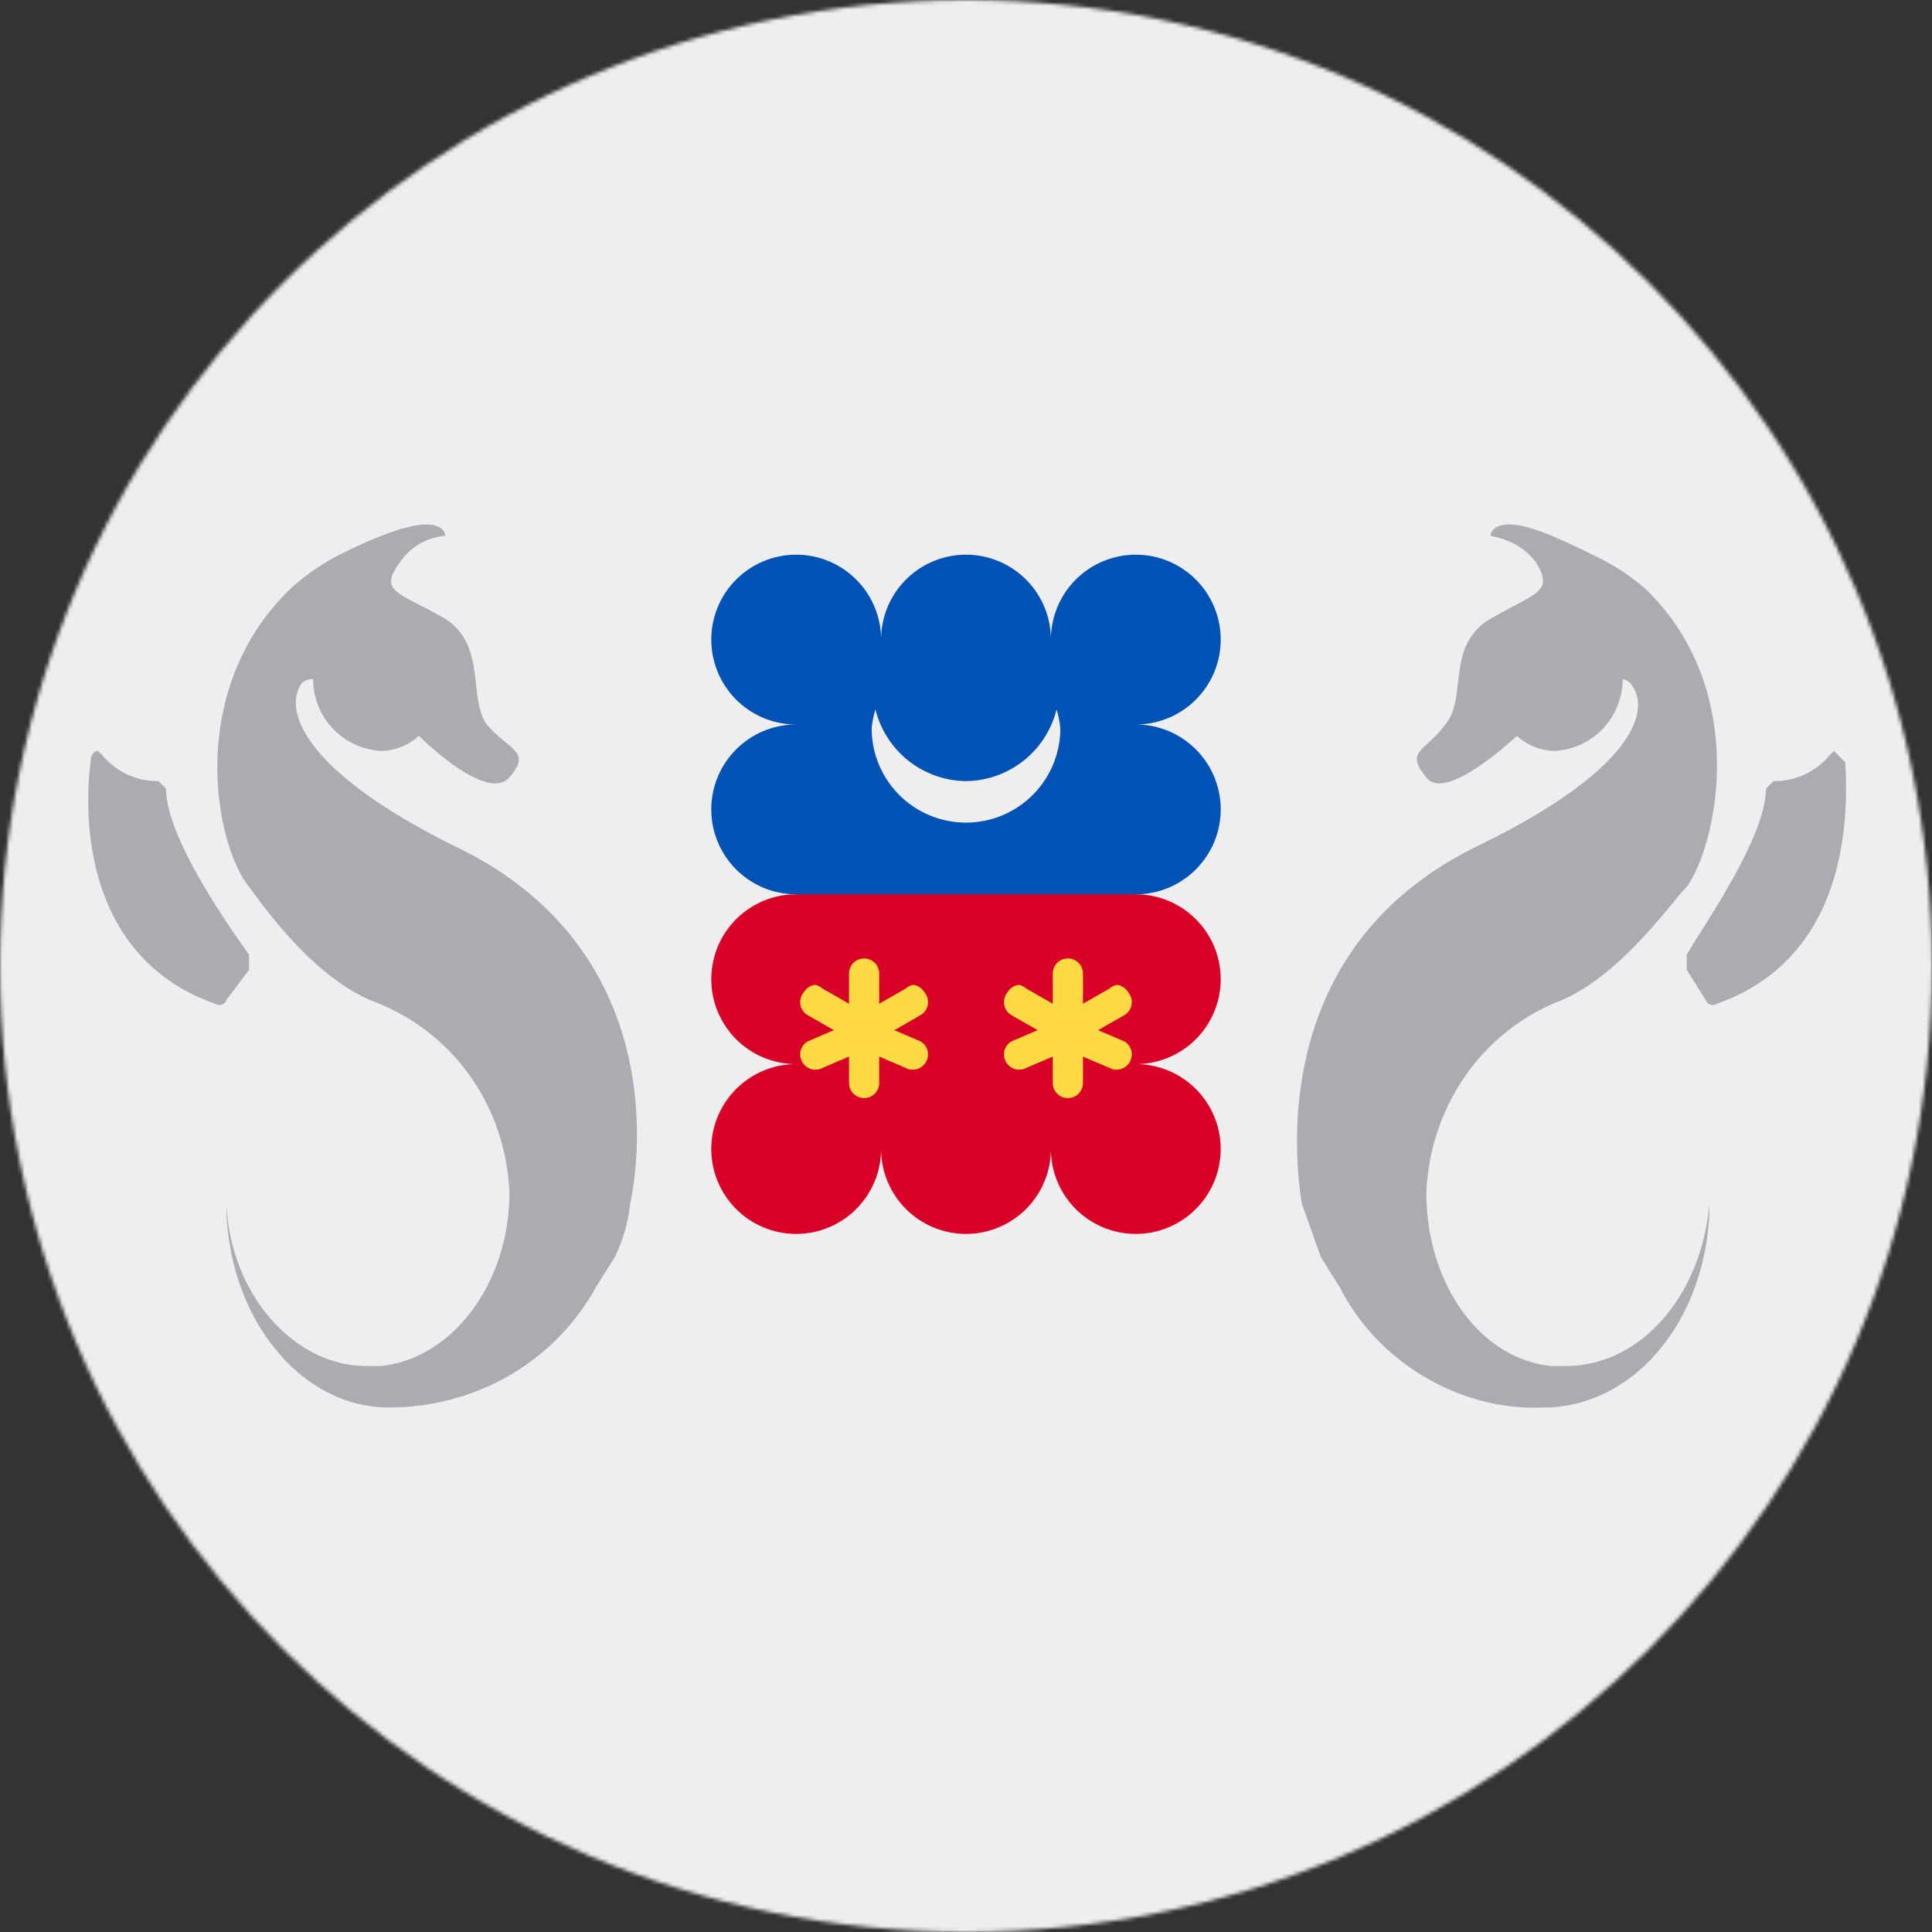 <svg xmlns="http://www.w3.org/2000/svg" width="512" height="512"><rect width="100%" height="100%" fill="#333333" stroke="none"/><mask id="a"><circle cx="256" cy="256" r="256" fill="#fff"/></mask><g mask="url(#a)"><path fill="#eee" d="M0 0h512v512H0z"/><path fill="#acabb1" d="M113 139c-4 0-11 2-23 8a59 59 0 00-13 9c-28 27-20 68-11 79 3 4 16 23 32 30 22 8 36 28 37 51 0 24-15 44-34 46h-4c-19 0-36-19-37-43v2c1 29 20 52 43 52s44-12 55-32l5-8a43 43 0 004-14c4-19 6-70-47-95-40-20-45-36-40-43a4 4 0 013-1 19 19 0 0018 19 15 15 0 0010-4s18 18 24 11 0-7-6-14c-5-7 0-21-11-28-12-7-18-7-12-15a16 16 0 0112-7s0-3-5-3zm287 0c-5 0-5 3-5 3 5 1 9 3 12 7 5 8 0 8-12 15s-6 21-12 28c-5 7-11 7-5 14 5 7 24-11 24-11a15 15 0 0010 4 19 19 0 0018-19 4 4 0 012 1c6 7 1 23-40 43-52 25-50 76-47 95l5 14a189 189 0 005 8c10 20 32 33 54 32 24 0 43-23 44-52v-2c-2 24-18 43-38 43h-4c-19-2-33-22-33-46 1-23 15-43 36-51 16-7 29-26 33-30 8-11 17-52-11-79a59 59 0 00-14-9c-12-6-18-8-22-8zM26 199c-1 0-2 1-2 3-2 16-1 52 33 64a2 2 0 003-1l6-8v-4c-5-7-22-31-22-44l-2-2a19 19 0 01-15-7l-1-1zm460 0l-1 1a19 19 0 01-15 7l-2 2c0 13-17 37-21 44v4l5 8a2 2 0 003 1c34-12 35-48 34-64l-3-3z"/><path fill="#0052b4" d="M211 147a22.5 22.5 0 000 45 22.5 22.5 0 000 45l45 32 45-32a22.5 22.5 0 000-45 22.5 22.5 0 10-22.5-22.5 22.5 22.5 0 00-45 0A22.5 22.5 0 00211 147z"/><path fill="#d80027" d="M211 327a22.5 22.5 0 01-22.5-22.5A22.5 22.5 0 01211 282a22.5 22.5 0 01-22.5-22.5A22.5 22.5 0 01211 237h90a22.5 22.5 0 0122.5 22.5A22.5 22.5 0 01301 282a22.5 22.5 0 0122.5 22.5A22.5 22.5 0 01301 327a22.5 22.5 0 01-22.5-22.5A22.5 22.5 0 01256 327a22.5 22.5 0 01-22.5-22.5A22.5 22.5 0 01211 327z"/><path fill="#eee" d="M232 188a25 25 0 00-1 5 25 25 0 0025 25 25 25 0 0025-25 25 25 0 00-1-5 25 25 0 01-24 19 25 25 0 01-24-19z"/><path fill="#ffda44" d="M283 254a4 4 0 00-4 4v8l-7-4a4 4 0 00-2-1 4 4 0 00-3 2 4 4 0 001 6l7 4-7 3a4 4 0 00-1 6 4 4 0 005 1l7-3v7a4 4 0 004 4 4 4 0 004-4v-7l7 3a4 4 0 005-1 4 4 0 00-1-6l-7-3 7-4a4 4 0 001-6 4 4 0 00-3-2 4 4 0 00-2 1l-7 4v-8a4 4 0 00-4-4zm-54 0a4 4 0 00-4 4v8l-7-4a4 4 0 00-2-1 4 4 0 00-3 2 4 4 0 001 6l7 4-7 3a4 4 0 00-1 6 4 4 0 005 1l7-3v7a4 4 0 004 4 4 4 0 004-4v-7l7 3a4 4 0 005-1 4 4 0 00-1-6l-7-3 7-4a4 4 0 001-6 4 4 0 00-3-2 4 4 0 00-2 1l-7 4v-8a4 4 0 00-4-4z"/></g></svg>